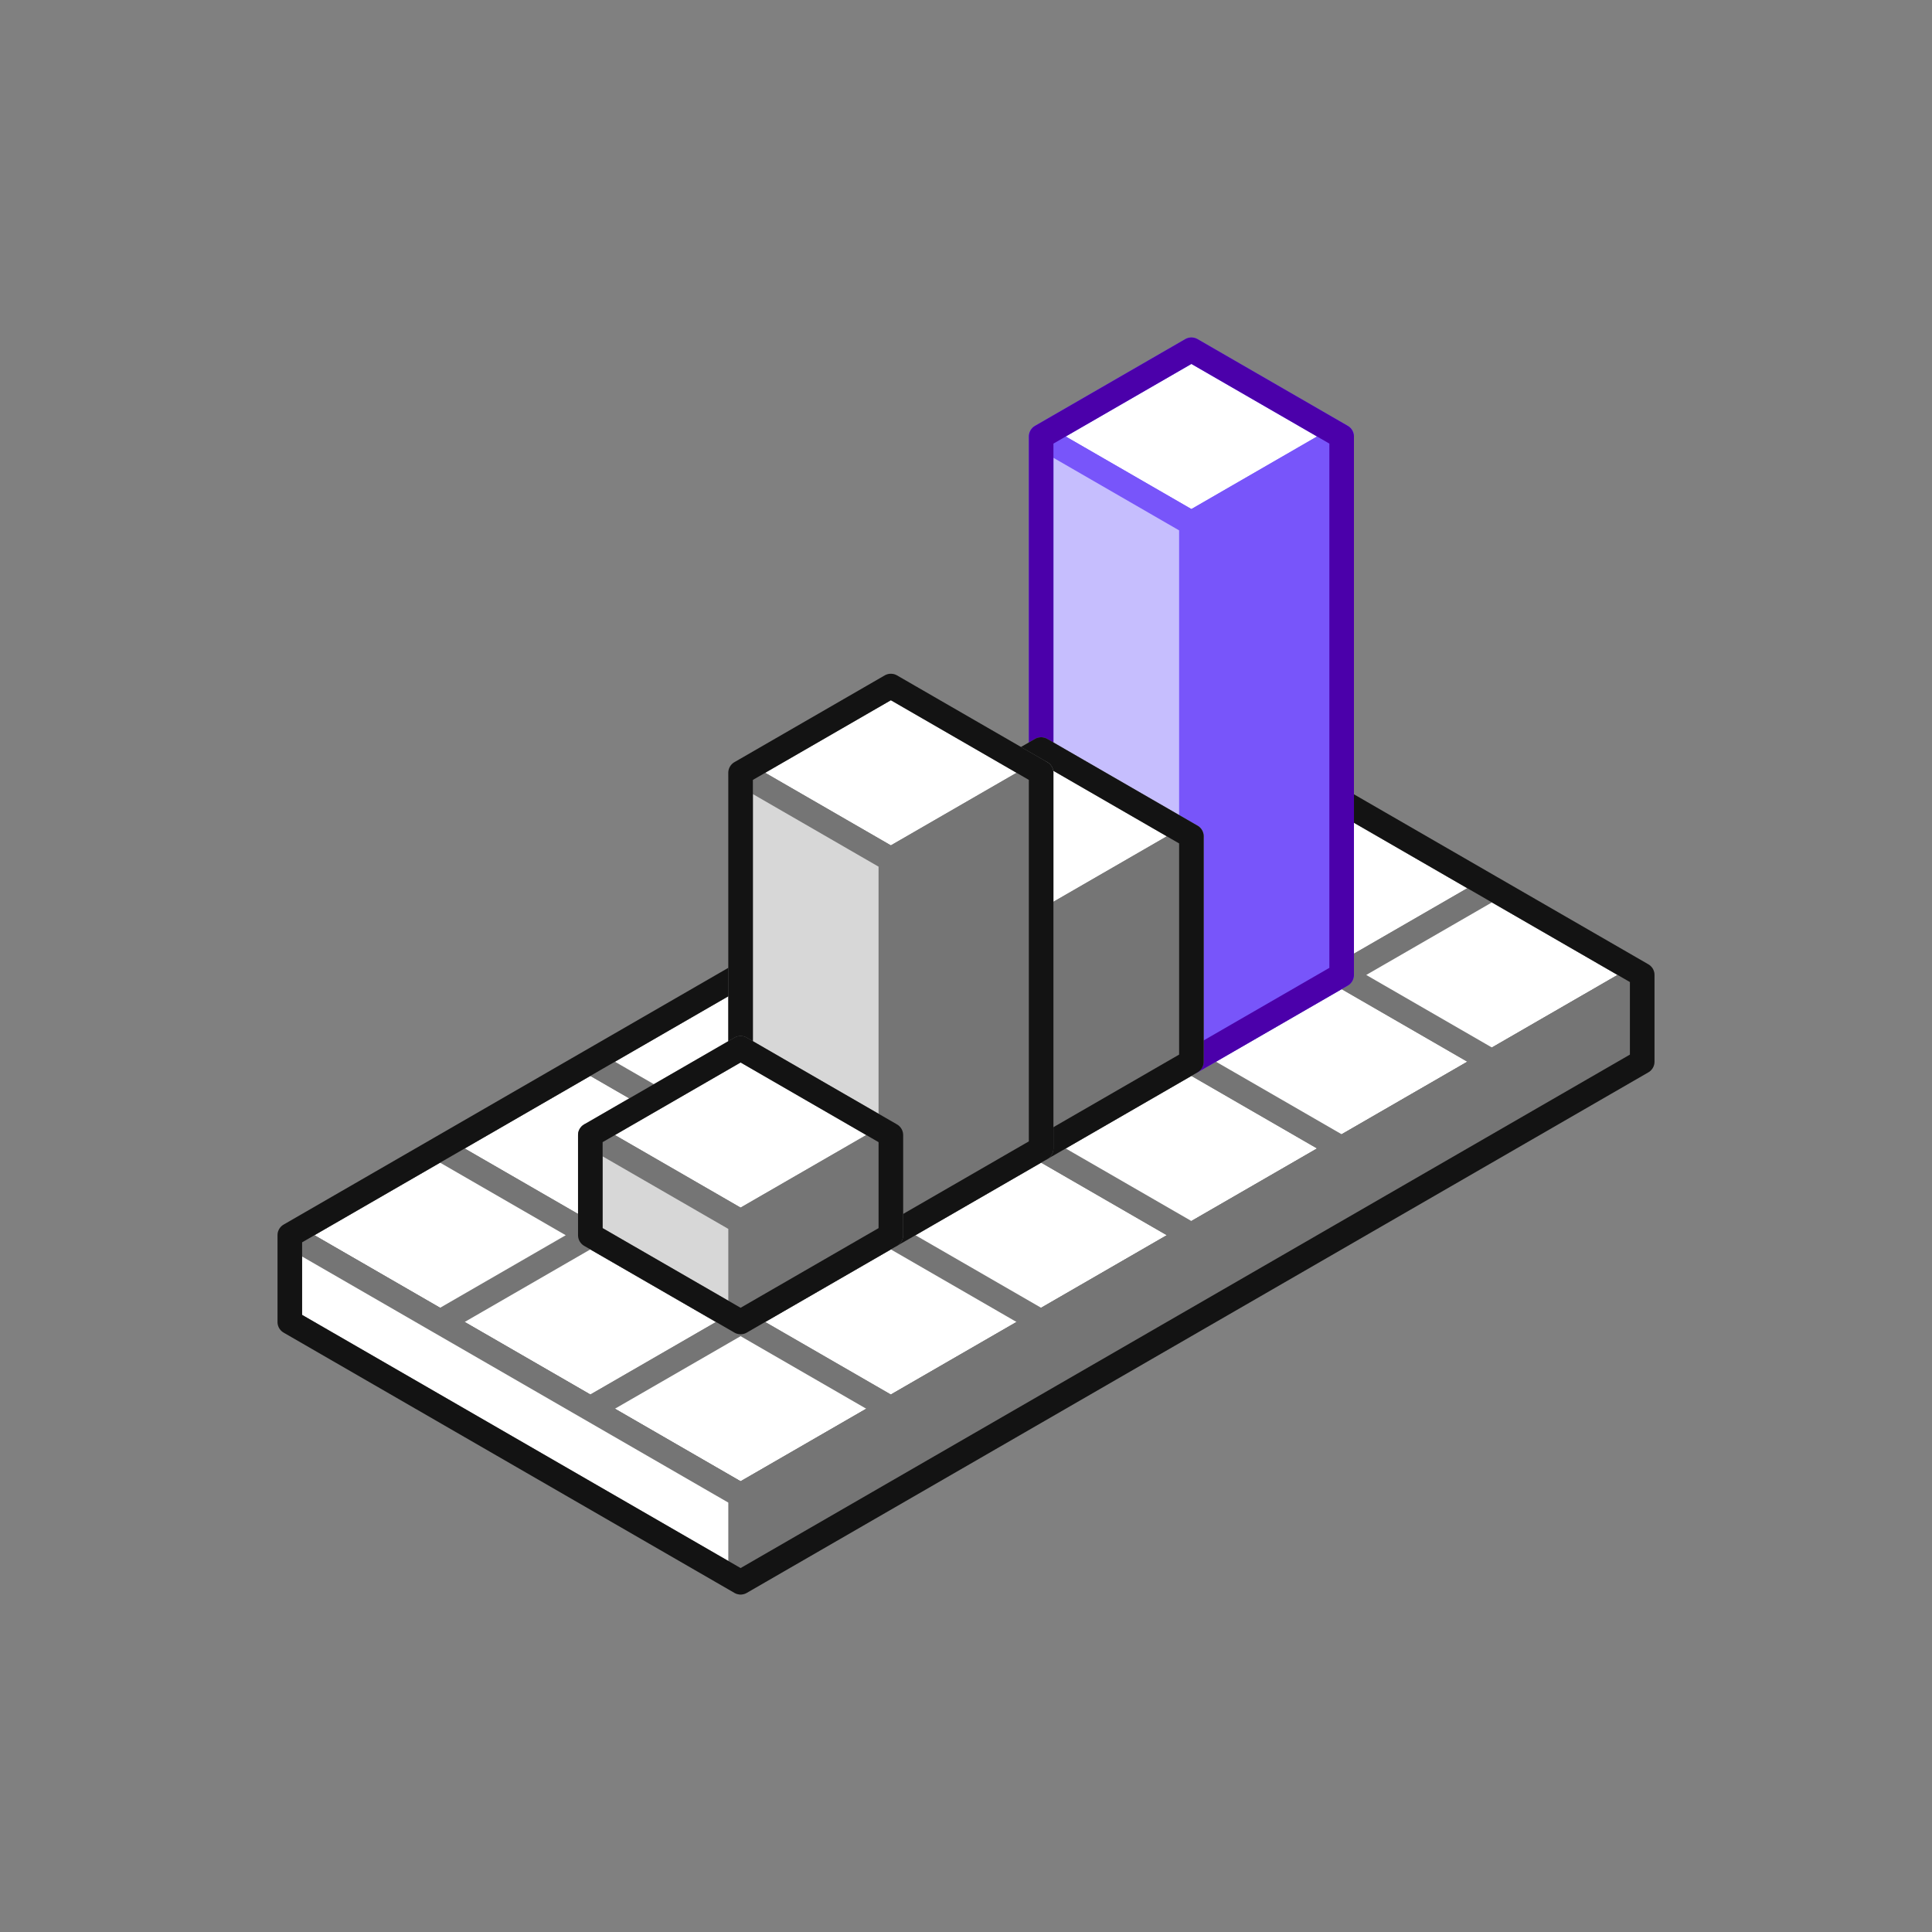<svg xmlns="http://www.w3.org/2000/svg" viewBox="0 0 126.41 126.41"><rect x="0" y="0" width="126.41" height="126.41" fill="#808080" stroke="none"/><g fill="#fff" stroke="#757575" stroke-linecap="round" stroke-linejoin="round" stroke-width="1.609"><path d="M48.457 75.144l-9.832 5.676-9.831-5.676 9.831-5.677 9.832 5.677z"/><path d="M58.289 69.467l-9.832 5.677-9.832-5.677 9.832-5.676 9.832 5.676z"/><path d="M68.121 63.791l-9.832 5.676-9.832-5.676 9.832-5.676 9.832 5.676zM77.953 58.115l-9.832 5.676-9.832-5.676 9.832-5.677 9.832 5.677zM58.289 80.82l-9.832 5.677-9.832-5.677 9.832-5.676 9.832 5.676z"/><path d="M68.121 75.144l-9.832 5.676-9.832-5.676 9.832-5.677 9.832 5.677zM77.953 69.467l-9.832 5.677-9.832-5.677 9.832-5.676 9.832 5.676zM87.784 63.791l-9.831 5.676-9.832-5.676 9.832-5.676 9.831 5.676z"/><path d="M68.121 86.497l-9.832 5.676-9.832-5.676 9.832-5.677 9.832 5.677zM77.953 80.82l-9.832 5.677-9.832-5.677 9.832-5.676 9.832 5.676z"/><path d="M87.784 75.144l-9.831 5.676-9.832-5.676 9.832-5.677 9.831 5.677z"/><path d="M97.616 69.467l-9.832 5.677-9.831-5.677 9.831-5.676 9.832 5.676zM38.625 80.82l-9.831 5.677-9.832-5.677 9.832-5.676 9.831 5.676zM48.457 86.497l-9.832 5.676-9.831-5.676 9.831-5.677 9.832 5.677z"/><path d="M58.289 92.173l-9.832 5.676-9.832-5.676 9.832-5.676 9.832 5.676zM87.784 52.438l-9.831 5.677-9.832-5.677 9.832-5.676 9.831 5.676z"/><path d="M97.616 58.115l-9.832 5.676-9.831-5.676 9.831-5.677 9.832 5.677z"/><path d="M107.448 63.791l-9.832 5.676-9.832-5.676 9.832-5.676 9.832 5.676z"/></g><path fill="none" stroke="#757575" stroke-linecap="round" stroke-linejoin="round" stroke-width="1.609" d="M97.616 58.115l-9.831-5.677-9.832-5.676-9.832 5.676-9.832 5.677-9.832 5.676-9.832 5.676-9.831 5.677-9.832 5.676 9.832 5.677 9.831 5.676 9.832 5.676 9.832-5.676 9.832-5.676 9.832-5.677 9.832-5.676 9.831-5.677 9.832-5.676-9.832-5.676z"/><path fill="#757575" stroke="#757575" stroke-linecap="round" stroke-linejoin="round" stroke-width="1.609" d="M107.448 69.467l-58.991 34.059v-5.677l58.991-34.058v5.676z"/><path fill="#fff" stroke="#757575" stroke-linecap="round" stroke-linejoin="round" stroke-width="1.609" d="M18.962 86.497l29.495 17.029v-5.677L18.962 80.82v5.677z"/><path fill="none" stroke="#131313" stroke-linecap="round" stroke-linejoin="round" stroke-width="1.609" d="M97.616 58.115l-9.831-5.677-9.832-5.676-9.832 5.676-9.832 5.677-9.832 5.676-9.832 5.676-9.831 5.677-9.832 5.676h0v5.677l29.495 17.029 58.991-34.059v-5.676l-9.832-5.676z"/><g stroke="#7855fa" stroke-linecap="round" stroke-linejoin="round" stroke-width="1.609"><path fill="#fff" d="M87.784 28.56l-9.831 5.677-9.832-5.677 9.832-5.676 9.831 5.676z"/><path fill="#7855fa" d="M87.784 28.56v35.231l-9.831 5.676v-35.23l9.831-5.677z"/><path fill="#c6befe" d="M68.121 28.56v35.231l9.832 5.676v-35.23l-9.832-5.677z"/></g><path fill="none" stroke="#4b00aa" stroke-linecap="round" stroke-linejoin="round" stroke-width="1.609" d="M77.953 22.884l-9.832 5.676v35.231l9.832 5.676 9.831-5.676V28.56l-9.831-5.676z"/><path fill="#d7d7d7" stroke="#757575" stroke-linecap="round" stroke-linejoin="round" stroke-width="1.609" d="M58.289 80.82l-9.832 5.677-9.832-5.677 9.832-5.676 9.832 5.676z"/><g stroke="#757575" stroke-linecap="round" stroke-linejoin="round" stroke-width="1.609"><path fill="#fff" d="M77.953 54.72l-9.832 5.676-9.832-5.676 9.832-5.677 9.832 5.677z"/><path fill="#757575" d="M77.953 54.72v14.747l-9.832 5.677V60.396l9.832-5.676z"/><path fill="#d7d7d7" d="M58.289 54.72v14.747l9.832 5.677V60.396l-9.832-5.676z"/></g><path fill="none" stroke="#131313" stroke-linecap="round" stroke-linejoin="round" stroke-width="1.609" d="M68.121 49.043l-9.832 5.677v14.747l9.832 5.677 9.832-5.677V54.72l-9.832-5.677z"/><g stroke="#757575" stroke-linecap="round" stroke-linejoin="round" stroke-width="1.609"><path fill="#fff" d="M68.121 50.564l-9.832 5.677-9.832-5.677 9.832-5.676 9.832 5.676z"/><path fill="#757575" d="M68.121 50.564v24.58l-9.832 5.676V56.241l9.832-5.677z"/><path fill="#d7d7d7" d="M48.457 50.564v24.58l9.832 5.676V56.241l-9.832-5.677z"/></g><path fill="none" stroke="#131313" stroke-linecap="round" stroke-linejoin="round" stroke-width="1.609" d="M58.289 44.888l-9.832 5.676v24.58l9.832 5.676 9.832-5.676v-24.58l-9.832-5.676z"/><g stroke="#757575" stroke-linecap="round" stroke-linejoin="round" stroke-width="1.609"><path fill="#fff" d="M58.289 74.266l-9.832 5.676-9.832-5.676 9.832-5.677 9.832 5.677z"/><path fill="#757575" d="M58.289 74.266v6.554l-9.832 5.677v-6.555l9.832-5.676z"/><path fill="#d7d7d7" d="M38.625 74.266v6.554l9.832 5.677v-6.555l-9.832-5.676z"/></g><path fill="none" stroke="#131313" stroke-linecap="round" stroke-linejoin="round" stroke-width="1.609" d="M48.457 68.589l-9.832 5.677v6.554l9.832 5.676 9.832-5.676v-6.554l-9.832-5.677z"/><path fill="none" d="M14.94 14.94h96.531v96.531H14.94z"/><path fill="none" d="M14.94 14.94h96.531v96.531H14.94z"/></svg>